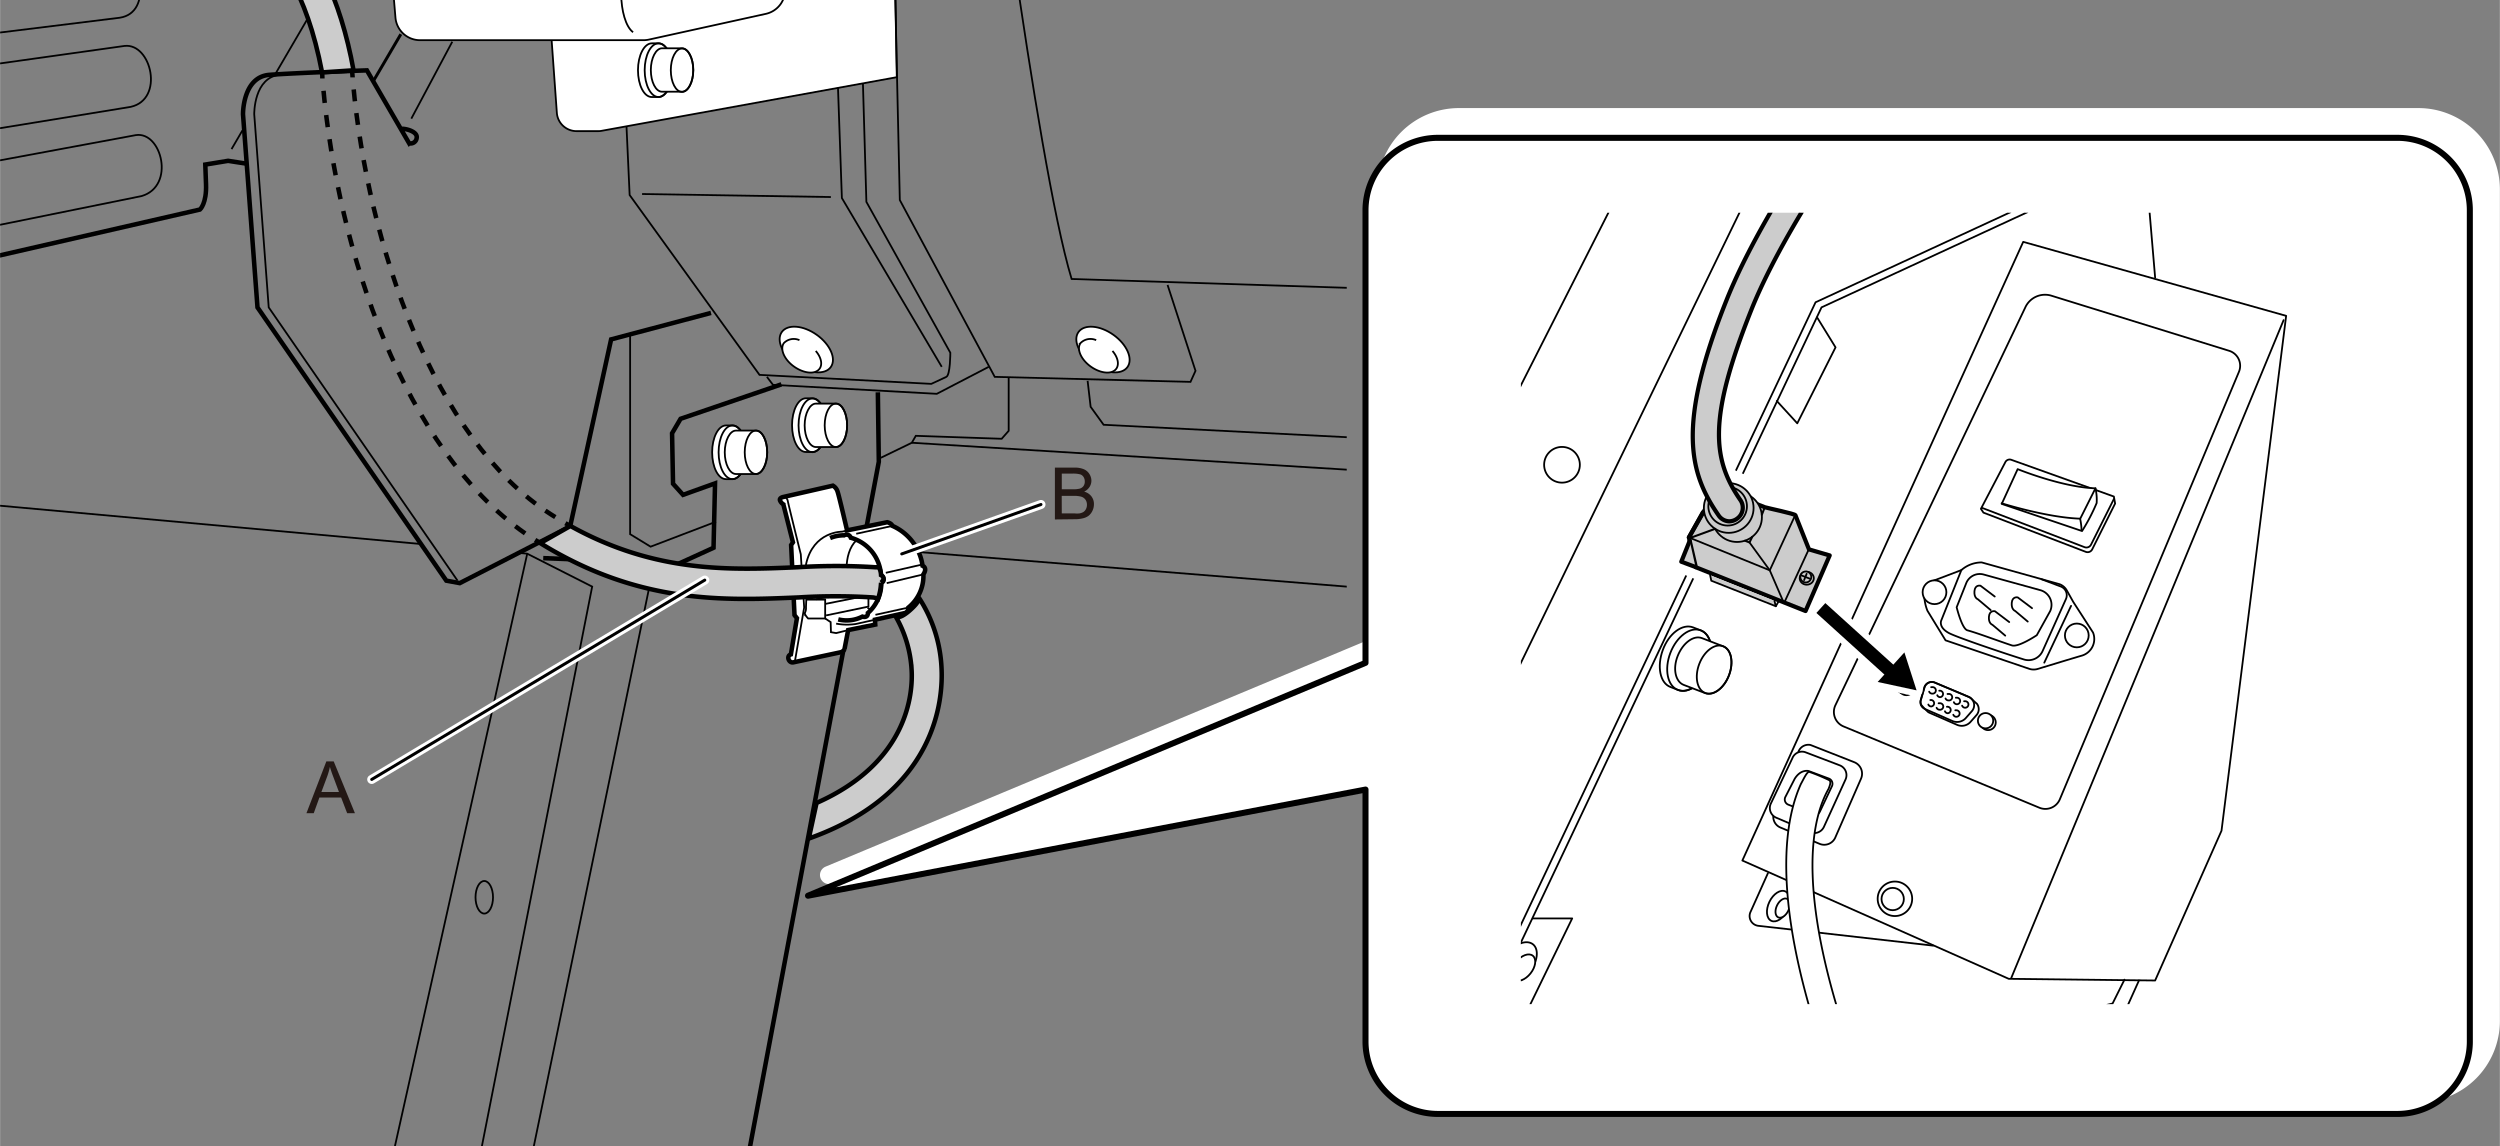 <svg xmlns="http://www.w3.org/2000/svg" xmlns:xlink="http://www.w3.org/1999/xlink" width="146.14mm" height="67.01mm" viewBox="0 0 414.24 189.96"><rect x="0" y="0" width="414.24" height="189.96" fill="#808080" stroke="none"/><defs><style>.cls-1,.cls-10,.cls-11,.cls-12,.cls-17,.cls-22,.cls-3,.cls-5,.cls-6,.cls-9{fill:none;}.cls-2{clip-path:url(#clip-path);}.cls-10,.cls-12,.cls-15,.cls-17,.cls-18,.cls-20,.cls-21,.cls-22,.cls-24,.cls-3,.cls-4,.cls-5,.cls-6,.cls-7,.cls-8,.cls-9{stroke:#000;}.cls-10,.cls-3,.cls-4,.cls-5,.cls-6,.cls-7,.cls-8,.cls-9{stroke-miterlimit:10;}.cls-17,.cls-18,.cls-21,.cls-3,.cls-4{stroke-width:0.3px;}.cls-14,.cls-15,.cls-18,.cls-19,.cls-24,.cls-4,.cls-7{fill:#fff;}.cls-10,.cls-5,.cls-7,.cls-8,.cls-9{stroke-width:0.75px;}.cls-12,.cls-6{stroke-width:0.5px;}.cls-20,.cls-21,.cls-8{fill:#ccc;}.cls-9{stroke-dasharray:1.97 1.97;}.cls-10{stroke-dasharray:2.02 2.02;}.cls-11,.cls-14,.cls-23{stroke:#fff;}.cls-11,.cls-12,.cls-14,.cls-15,.cls-17,.cls-18,.cls-20,.cls-21,.cls-22,.cls-23,.cls-24{stroke-linecap:round;stroke-linejoin:round;}.cls-11{stroke-width:1.5px;}.cls-13{fill:#231815;}.cls-14{stroke-width:3px;}.cls-16{clip-path:url(#clip-path-2);}.cls-20,.cls-24{stroke-width:0.7px;}.cls-22{stroke-width:0.34px;}.cls-23{stroke-width:2px;}</style><clipPath id="clip-path"><rect class="cls-1" width="223.15" height="189.96"/></clipPath><clipPath id="clip-path-2"><rect class="cls-1" x="252.01" y="35.25" width="131.15" height="131.15"/></clipPath></defs><g id="レイヤー_3" data-name="レイヤー 3"><g class="cls-2"><path class="cls-3" d="M91.15-47.47l.33,29.63L96-18l6-.33,2.32,50.65,21.52,29.8,28.47,1.49s1.82-.83,2.49-1.16.66-4,.66-4l-13.91-25-2.32-79.62"/><polyline class="cls-3" points="136.68 -46.81 139.49 32.82 156.04 60.79"/><line class="cls-3" x1="106.38" y1="32.15" x2="137.67" y2="32.65"/><line class="cls-3" x1="45.54" y1="12.38" x2="81.72" y2="-49.62"/><line class="cls-3" x1="38.35" y1="24.71" x2="40.15" y2="21.62"/><path class="cls-4" d="M126.25-12.37l21.85-5.3.49,30.46L99.72,21.67a2.88,2.88,0,0,1-.59.06H95.52a3.27,3.27,0,0,1-3.26-3L91,1.2"/><path class="cls-4" d="M109.11,7.18H108c-1.27,0-2.3,2-2.3,4.45s1,4.45,2.3,4.45h1.07c1.27,0,2.3-2,2.3-4.45S110.38,7.18,109.11,7.18Z"/><ellipse class="cls-3" cx="109.11" cy="11.63" rx="2.3" ry="4.45"/><path class="cls-4" d="M113,8h-3.31c-1,0-1.86,1.61-1.86,3.6s.83,3.6,1.86,3.6H113c1,0,1.87-1.61,1.87-3.6S114,8,113,8Z"/><ellipse class="cls-3" cx="113" cy="11.63" rx="1.86" ry="3.6"/><path class="cls-4" d="M69.59,6.66h37a4.38,4.38,0,0,0,.88-.09l19.4-4.27A4.08,4.08,0,0,0,130.08-2l-.7-8.31a4.08,4.08,0,0,0-4.17-3.75l-37.36.88a3.89,3.89,0,0,0-1.3.25L67.78-6.16A4.08,4.08,0,0,0,65.1-2l.41,4.88A4.09,4.09,0,0,0,69.59,6.66Z"/><path class="cls-3" d="M126.25-13.37,105.06-6.58c-3,1-2.65,10.1-.17,11.92"/><ellipse class="cls-3" cx="136.68" cy="97.29" rx="1.74" ry="3.23"/><ellipse class="cls-3" cx="80.23" cy="148.69" rx="1.45" ry="2.7"/><path class="cls-4" d="M121.36,70.5h-1.07c-1.27,0-2.3,2-2.3,4.45s1,4.45,2.3,4.45h1.07c1.27,0,2.3-2,2.3-4.45S122.63,70.5,121.36,70.5Z"/><ellipse class="cls-3" cx="121.36" cy="74.95" rx="2.3" ry="4.45"/><path class="cls-4" d="M125.25,71.35h-3.31c-1,0-1.86,1.61-1.86,3.6s.83,3.6,1.86,3.6h3.31c1,0,1.87-1.62,1.87-3.6S126.28,71.35,125.25,71.35Z"/><ellipse class="cls-3" cx="125.25" cy="74.95" rx="1.86" ry="3.6"/><path class="cls-4" d="M134.61,66h-1.08c-1.27,0-2.3,2-2.3,4.45s1,4.45,2.3,4.45h1.08c1.27,0,2.3-2,2.3-4.45S135.88,66,134.61,66Z"/><ellipse class="cls-3" cx="134.61" cy="70.48" rx="2.3" ry="4.45"/><path class="cls-4" d="M138.5,66.88h-3.31c-1,0-1.87,1.61-1.87,3.6s.84,3.6,1.87,3.6h3.31c1,0,1.86-1.61,1.86-3.6S139.52,66.88,138.5,66.88Z"/><ellipse class="cls-3" cx="138.5" cy="70.48" rx="1.86" ry="3.6"/><path class="cls-5" d="M129.47,63.69,112.76,69.4l-1.41,2.4.16,8.36L113.17,82l5.3-1.9-.25,10.67L111,94.07s-2.73-.75-3.23-.83S90,92.49,90,92.49"/><line class="cls-3" x1="108.12" y1="94.65" x2="79.73" y2="232.12"/><polyline class="cls-5" points="108.45 232.37 119.29 216.48 145.61 76.52 145.45 65.01"/><polyline class="cls-3" points="118.63 86.45 107.79 90.59 104.4 88.52 104.4 55.33"/><path class="cls-5" d="M117.8,51.85l-16.55,4.39-6.79,31L76.17,96.63l-2.23-.41L42.65,50.94l-2.4-32s-.08-6.21,4.39-6.54,16.14-.74,16.14-.74l7,12.08a1,1,0,0,0,1.24-.83c.25-1.07-1.65-1.57-2.4-1.57"/><path class="cls-3" d="M75.8,96.22,44.51,50.94l-2.4-32S42,12.7,46.5,12.37"/><line class="cls-6" x1="61.94" y1="13.28" x2="66.4" y2="5.67"/><line class="cls-3" x1="68.14" y1="19.66" x2="74.93" y2="6.91"/><path class="cls-5" d="M41,27.15l-3.22-.5L34,27.27l.12,3.23c.13,3.23-1,4.22-1,4.22L-38.38,51.11c-2.24-.25-3.35-3.11-3.35-3.11l-59.84-1.24"/><polyline class="cls-3" points="86.05 91.63 87.34 91.75 98.11 97.21 71.62 231.63"/><line class="cls-3" x1="-96.4" y1="75.03" x2="69.63" y2="90.14"/><line class="cls-3" x1="87.35" y1="91.75" x2="55.56" y2="234.11"/><path class="cls-3" d="M23.45,32.49l-44,8.93c-6.95,1.16-7.94-9.6-1.48-10.76l44.52-8.27C26.76,21.73,29.08,30.83,23.45,32.49Z"/><path class="cls-3" d="M-22.49,24.91c-7,.95-8.07-10.18-1.7-11L20.63,7.61c4.43-.49,6.63,8.86,1,10.1Z"/><path class="cls-3" d="M-24.39,8.4c-7,.75-8.2-10.76-1.91-11.34L18.81-7.16c4.56-.33,6.62,9.27,1,10.1Z"/><ellipse class="cls-4" cx="133.59" cy="57.93" rx="2.99" ry="4.99" transform="translate(8.79 132.93) rotate(-54.45)"/><path class="cls-4" d="M135.16,58.16c.87,1,1.17,2.19.64,2.93-.7,1-2.59.82-4.23-.34s-2.39-2.92-1.69-3.9a2.3,2.3,0,0,1,2.58-.48"/><ellipse class="cls-4" cx="182.75" cy="57.93" rx="2.99" ry="4.99" transform="translate(29.37 172.93) rotate(-54.45)"/><path class="cls-4" d="M184.33,58.16c.87,1,1.16,2.19.64,2.93-.7,1-2.6.82-4.23-.34s-2.4-2.92-1.7-3.9a2.31,2.31,0,0,1,2.59-.48"/><polyline class="cls-3" points="147.27 -47.14 149.09 33.15 164.82 62.45 197.26 63.28 198.09 61.45 193.46 47.22"/><polyline class="cls-3" points="127.07 62.45 128.07 63.77 155.22 65.26 163.82 60.79"/><polyline class="cls-3" points="145.94 75.86 151.08 73.37 151.74 72.22 165.97 72.71 167.13 71.39 167.13 62.61"/><path class="cls-3" d="M162.66-46.31s8.94,72.84,14.9,92.54l103.13,3.31"/><polyline class="cls-3" points="180.21 63.11 180.71 67.41 182.86 70.39 280.03 75.36"/><line class="cls-3" x1="143.13" y1="90.75" x2="276.39" y2="101.51"/><line class="cls-3" x1="151.08" y1="73.37" x2="282.18" y2="81.48"/><path class="cls-7" d="M153,95.17a6.77,6.77,0,0,1-2.48,5.5.93.93,0,0,1-.55.91l-5,1.11.05.81-4.49.91-.61,3.18a1,1,0,0,1-.65.5l-7.83,1.67c-.75.15-1.21-1.06-.4-1.32l1-6-.4-.51-.56-11.61.3-.45-1.59-6.29a1.38,1.38,0,0,1-.53-.6c-.22-.46.46-.61.46-.61L138,80.48a1.71,1.71,0,0,1,.78,1c.26.76,1.57,6.41,1.57,6.41L147,86.54s.71.15.86.6a8.52,8.52,0,0,1,5,6.61S153.73,94.06,153,95.17Z"/><path class="cls-3" d="M130.06,82.35a1,1,0,0,1,.45.6c.05.36,2.17,8.89,2.17,8.89l.56,8.83-1.51,8.78"/><path class="cls-3" d="M140.36,87.9l-.81.2s-4.8-.1-6,5.4l.31,5.15.25.66"/><path class="cls-3" d="M133.59,99.36h3.13v3.13H133.9s-.71-.71-.51-1a1.65,1.65,0,0,0,.15-.86Z"/><polyline class="cls-3" points="135.21 99.31 141.22 97.99 143.89 97.99 143.89 100.52 136.87 101.98"/><line class="cls-3" x1="136.82" y1="100.06" x2="143.84" y2="98.65"/><path class="cls-5" d="M138.89,102.64a5.74,5.74,0,0,0,4-.46s.91.31.91-.6a6.54,6.54,0,0,0,2.22-5,.56.56,0,0,0,.4-.55.9.9,0,0,0-.45-.71,6.83,6.83,0,0,0-5-6.21.75.75,0,0,0-1.11-.4,5.91,5.91,0,0,0-2.32.45"/><path class="cls-3" d="M141.92,89.51c-2.37,2.23-1.81,7.37-.7,8.48"/><line class="cls-3" x1="143.74" y1="100.72" x2="144.29" y2="101.07"/><line class="cls-3" x1="146.92" y1="96.63" x2="153.03" y2="95.17"/><line class="cls-3" x1="152.78" y1="93.55" x2="146.77" y2="94.92"/><line class="cls-3" x1="147.88" y1="87.14" x2="141.87" y2="88.45"/><line class="cls-3" x1="145.05" y1="101.88" x2="150.55" y2="100.67"/><path class="cls-3" d="M145,102.69l-3.18.71a9.83,9.83,0,0,1-3.28-.06"/><polyline class="cls-3" points="136.72 102.49 137.63 103.09 137.68 104.76 138.54 104.91 140.56 104.41"/><path class="cls-8" d="M53.35,12C50.76-1.66,45.87-7.76,42.05-11.3l-.48-4.63h2.49l1.51.82C52.14-9,56.38-.36,58.57,11.65Z"/><path class="cls-5" d="M94.54,87.2l-.87-.5"/><path class="cls-9" d="M92,85.69c-.26-.16-.51-.31-.76-.48C71.84,72.82,60.94,40.45,58.49,13.81"/><path class="cls-5" d="M58.41,12.83c0-.33-.06-.66-.08-1"/><path class="cls-5" d="M89.51,90l-.85-.53"/><path class="cls-10" d="M87,88.39C67,74.36,56,42,53.49,14"/><path class="cls-5" d="M53.4,13c0-.33,0-.66-.08-1"/><path class="cls-8" d="M145.47,99.26a2.26,2.26,0,0,0-.91-.26,97.76,97.76,0,0,0-12.21,0c-12.41.53-26.43,1.13-42.84-9l5-2.84c14.12,7.84,26.54,7.31,37.6,6.84A101.93,101.93,0,0,1,145,94c.22,0,.45,0,.67.09a3,3,0,0,1,.31,1.21s.91.44,0,1.26A9.4,9.4,0,0,1,145.47,99.26Z"/><path class="cls-8" d="M152.22,99A23.25,23.25,0,0,1,156,110.67c.28,5.08-.72,20.75-22,28.29l1.29-5.9c15.19-6.71,16-18.21,15.75-22.11a20,20,0,0,0-2.69-8.89s.4.82,2.34-.86S152.22,99,152.22,99Z"/></g><line class="cls-11" x1="116.77" y1="96.13" x2="61.58" y2="129.16"/><line class="cls-12" x1="116.77" y1="96.13" x2="61.58" y2="129.16"/><path class="cls-13" d="M50.76,134.76l3.3-8.59h1.22l3.52,8.59H57.51l-1-2.6H52.91l-.94,2.6Zm2.48-3.52h2.91l-.89-2.38c-.28-.73-.48-1.32-.61-1.78a11.23,11.23,0,0,1-.47,1.64Z"/><line class="cls-11" x1="172.48" y1="83.6" x2="149.41" y2="91.79"/><line class="cls-12" x1="172.48" y1="83.6" x2="149.41" y2="91.79"/><path class="cls-13" d="M174.79,86.08V77.49H178a3.83,3.83,0,0,1,1.57.26,2,2,0,0,1,.94.8,2.14,2.14,0,0,1,.33,1.13,1.93,1.93,0,0,1-.3,1,2.19,2.19,0,0,1-.9.79,2.22,2.22,0,0,1,1.2.78,2.07,2.07,0,0,1,.42,1.3,2.52,2.52,0,0,1-.26,1.12,2.24,2.24,0,0,1-.63.8,2.47,2.47,0,0,1-.94.42,5.44,5.44,0,0,1-1.38.15Zm1.14-5h1.86a4.44,4.44,0,0,0,1.08-.1,1.19,1.19,0,0,0,.65-.43,1.21,1.21,0,0,0,.22-.75,1.32,1.32,0,0,0-.2-.75,1,1,0,0,0-.59-.45,4.86,4.86,0,0,0-1.3-.12h-1.72Zm0,4h2.14a4.58,4.58,0,0,0,.77,0,2,2,0,0,0,.66-.23,1.26,1.26,0,0,0,.43-.48,1.53,1.53,0,0,0,.17-.72,1.48,1.48,0,0,0-.24-.84,1.35,1.35,0,0,0-.69-.5,4.43,4.43,0,0,0-1.25-.14h-2Z"/></g><g id="レイヤー_4" data-name="レイヤー 4"><path class="cls-14" d="M400.74,181.18h-159a12,12,0,0,1-12-12V127.43L137.36,145l92.38-38.59v-75a12,12,0,0,1,12-12h159a12,12,0,0,1,12,12V169.18A12,12,0,0,1,400.74,181.18Z"/><path class="cls-15" d="M397.26,184.59h-159a12,12,0,0,1-12-12V130.84l-92.38,17.59,92.38-38.59v-75a12,12,0,0,1,12-12h159a12,12,0,0,1,12,12V172.59A12,12,0,0,1,397.26,184.59Z"/></g><g id="レイヤー_5" data-name="レイヤー 5"><g class="cls-16"><polygon class="cls-17" points="335.25 40.08 288.71 142.6 332.85 162.2 357.11 162.48 368.11 137.66 378.82 52.34 335.25 40.08"/><line class="cls-17" x1="357.11" y1="46" x2="355.41" y2="25.97"/><path class="cls-17" d="M335.6,50.93l-31.47,65.93a2.6,2.6,0,0,0,1.35,3.52l32.45,13.47a2.6,2.6,0,0,0,3.39-1.4L371,61.61a2.6,2.6,0,0,0-1.63-3.48L339.92,49A3.6,3.6,0,0,0,335.6,50.93Z"/><polyline class="cls-17" points="253.6 152.19 260.51 152.19 252.75 168.12 246.12 168.4"/><ellipse class="cls-18" cx="251.51" cy="159.65" rx="4.02" ry="2.43" transform="translate(-30.09 256.83) rotate(-51.45)"/><ellipse class="cls-18" cx="252.42" cy="160.37" rx="2.53" ry="1.53" transform="translate(-30.32 257.82) rotate(-51.45)"/><ellipse class="cls-18" cx="294.66" cy="150.13" rx="2.7" ry="1.64" transform="translate(31.26 350.1) rotate(-64.2)"/><ellipse class="cls-18" cx="295.37" cy="150.47" rx="1.7" ry="1.03" transform="translate(31.36 350.92) rotate(-64.2)"/><polyline class="cls-18" points="358.8 18.36 350.34 28.51 301.83 50.93 220.46 222.84 202.41 222.84 203.25 210.28 292.8 25.83"/><polyline class="cls-17" points="357.81 17.51 349.35 27.67 300.84 50.09 219.47 221.99"/><path class="cls-18" d="M294.21,134.13l-.19.4a1.92,1.92,0,0,0,1,2.6l6.48,2.7a2,2,0,0,0,2.59-1l4.28-9.79a2.05,2.05,0,0,0-1.13-2.74L300,123.45a1.76,1.76,0,0,0-2,1.13"/><path class="cls-18" d="M297,125.64l-3.55,7.48a1.74,1.74,0,0,0,.87,2.38l5.62,2.41a1.76,1.76,0,0,0,2.28-.88l3.59-7.87a1.74,1.74,0,0,0-1-2.35l-5.67-2.16A1.71,1.71,0,0,0,297,125.64Z"/><path class="cls-17" d="M297.38,129.06l-1.54,3a.92.92,0,0,0,.48,1.28l4.06,1.62a.92.92,0,0,0,1.18-.47l2-4.22A.93.93,0,0,0,303,129l-3.3-1.23S298.41,127.4,297.38,129.06Z"/><path class="cls-18" d="M318.85,98.56a7.37,7.37,0,0,0,.53,2.65l3,4.9,13.89,4.73a2.37,2.37,0,0,0,1.42,0c1.69-.51,5.9-1.8,7.33-2.21a2.88,2.88,0,0,0,1.8-3.81l-3.28-5.08-1.06-1.89a2.31,2.31,0,0,0-1.23-1.05L328.37,93.2A5.13,5.13,0,0,0,325,94.47l-4.66,1.77A2.58,2.58,0,0,0,318.85,98.56Z"/><line class="cls-17" x1="343.18" y1="100.4" x2="338.74" y2="109.81"/><circle class="cls-17" cx="344.13" cy="105.3" r="1.97"/><circle class="cls-18" cx="320.55" cy="98.14" r="1.97"/><path class="cls-18" d="M333.29,76.2a.8.8,0,0,0-1,.38l-4.05,7.74.42.63,16.94,6.49A.85.85,0,0,0,346.7,91l3.78-7.56-.21-1.16Z"/><path class="cls-17" d="M328.48,84.18l16.93,6.49a.86.86,0,0,0,1.08-.42l3.78-7.55"/><path class="cls-18" d="M345,88,331.69,83.5l2.64-5.76s7.33,3,12.89,3.18a8.3,8.3,0,0,1,.2,2.44A31.71,31.71,0,0,1,345,88Z"/><path class="cls-17" d="M331.68,83.4s7.46,2.36,13,2.55a11,11,0,0,1,.24,1.9"/><line class="cls-17" x1="344.7" y1="85.95" x2="347.22" y2="80.92"/><line class="cls-17" x1="204.95" y1="156.7" x2="272.21" y2="24"/><circle class="cls-17" cx="258.82" cy="77.02" r="2.96"/><circle class="cls-17" cx="228.21" cy="138.08" r="2.96"/><polyline class="cls-17" points="233.86 195.2 350.06 166.29 352.03 162.34"/><path class="cls-17" d="M292.94,144.71l-2.88,6.41a1.63,1.63,0,0,0,1.31,2.3l28.93,3.28"/><line class="cls-17" x1="378.4" y1="53.05" x2="333.27" y2="162.06"/><polyline class="cls-17" points="348.22 166.85 351.89 168.12 354.43 162.48"/><polyline class="cls-17" points="294.42 66.45 297.81 70.15 304.15 57.56 301.09 52.59"/><circle class="cls-17" cx="313.99" cy="148.94" r="2.86"/><circle class="cls-17" cx="313.62" cy="148.98" r="1.85"/><path class="cls-18" d="M281.82,104.46l-1.29-.5c-1.73-.66-4,1-5,3.74s-.48,5.48,1.26,6.14l1.29.5c1.74.66,4-1,5-3.74S283.56,105.12,281.82,104.46Z"/><ellipse class="cls-17" cx="279.93" cy="109.4" rx="5.29" ry="3.37" transform="translate(77.63 331.67) rotate(-69.04)"/><path class="cls-18" d="M285.53,107.1,282,105.74c-1.37-.52-3.14.8-4,2.94s-.38,4.3,1,4.82l3.53,1.35c1.36.52,3.13-.79,3.95-2.93S286.89,107.62,285.53,107.1Z"/><ellipse class="cls-17" cx="284.05" cy="110.97" rx="4.15" ry="2.64" transform="translate(78.8 336.52) rotate(-69.04)"/><path class="cls-17" d="M325,94.47l-3.32,8.32s-.56,1.13,1.27,2.12c1.33.71,9,3.3,12.41,4.37a2.56,2.56,0,0,0,3.11-1.41l3.86-8.6a1.55,1.55,0,0,0-.94-2.11L338.31,96"/><path class="cls-17" d="M326,104.45c1.93.54,5,1.72,7.37,2.5,1.08.36,4.13-1.69,4.13-1.69l2.22-4a2.52,2.52,0,0,0-1.63-3.46l-9.41-2.6a2.42,2.42,0,0,0-2.87,1.43l-1.59,4S325.09,104.2,326,104.45Z"/><path class="cls-17" d="M332.93,103.08l-2.36-1.79s-.9-.23-1,.9.57,1.34.57,1.34l2.13,1.8"/><path class="cls-17" d="M330.53,98.85l-2.36-1.79s-.9-.23-1,.9.56,1.34.56,1.34l2.13,1.8"/><path class="cls-17" d="M336.71,100.78,334.35,99s-.9-.23-1,.89.56,1.35.56,1.35L336,103"/><path class="cls-18" d="M326.68,115.8a1.45,1.45,0,0,0-.47-.32l-5.59-2.36a1.28,1.28,0,0,0-1.74.84l-.58,2a1.18,1.18,0,0,0,.06.85,8.14,8.14,0,0,0,.95,1,1.08,1.08,0,0,0,.4.3l4.57,2a1.94,1.94,0,0,0,2.28-.53l1-1.14a1.49,1.49,0,0,0,0-1.84C327.42,116.51,326.81,115.93,326.68,115.8Z"/><circle class="cls-17" cx="329.43" cy="119.72" r="1.27"/><circle class="cls-17" cx="315.89" cy="113.93" r="1.27"/><circle class="cls-18" cx="329.01" cy="119.43" r="1.27"/><circle class="cls-18" cx="315.47" cy="113.65" r="1.27"/><path class="cls-17" d="M320.62,113.12l5.59,2.36a1.49,1.49,0,0,1,.57,2.32l-1,1.14a1.94,1.94,0,0,1-2.28.53l-4.57-2a1.21,1.21,0,0,1-.67-1.44l.58-2A1.28,1.28,0,0,1,320.62,113.12Z"/><path class="cls-17" d="M320,113.87l.16,0a.54.54,0,1,1,0,1.07.53.53,0,0,1-.49-.32"/><path class="cls-17" d="M321.34,114.46a.41.41,0,0,1,.16,0,.54.54,0,0,1,0,1.07.53.53,0,0,1-.49-.32"/><path class="cls-17" d="M322.71,115a.45.45,0,0,1,.16,0,.54.54,0,1,1,0,1.07.53.53,0,0,1-.49-.32"/><path class="cls-17" d="M324.09,115.62a.41.41,0,0,1,.16,0,.54.54,0,1,1-.49.74"/><path class="cls-17" d="M325.46,116.2l.16,0a.54.54,0,1,1-.49.74"/><path class="cls-17" d="M319.86,116l.16,0a.54.54,0,0,1,0,1.07.53.53,0,0,1-.49-.32"/><path class="cls-17" d="M321.23,116.54a.45.45,0,0,1,.16,0,.54.54,0,1,1,0,1.07.53.53,0,0,1-.49-.32"/><path class="cls-17" d="M322.61,117.12a.41.41,0,0,1,.16,0,.54.54,0,0,1,0,1.07.53.53,0,0,1-.49-.32"/><path class="cls-17" d="M324,117.7a.44.44,0,0,1,.16,0,.54.54,0,1,1-.49.74"/><path class="cls-18" d="M298.42,129.89c-4.62,10.25-2.66,27.9,5.78,50.08,9,23.68,24.31,49.45,42,70.7l3.4-2.82C314.48,205.6,292.4,149.62,303,130.71c.28-.7.44-1.26.07-1.44a31,31,0,0,0-3.33-1.38C299.3,128.06,298.81,129.22,298.42,129.89Z"/><path class="cls-19" d="M287,77.56c1,1.13,10.46,3.68,10.46,3.68l4.44,6.9,2,.14,2,5.5L301,104.11l-23.08-9.34-1.84-3,1-1.69-1.27-3.38,3.8-8.32a46.43,46.43,0,0,1,1-16.78s4.09-24.82,5.5-16.08c0,0,18.47-37.79,45.27-60.92,0,0,2.68-1.41,4.51,1.69a3.87,3.87,0,0,1-.56,5.08,357.84,357.84,0,0,0-25.67,31.45C298.4,38.75,287.19,57.44,287,77.56Z"/><path class="cls-20" d="M292.42,84.05l-5.55-2.17c-.8-.28-2.09-.83-2.75-.33l-1.73,3.08-2.54,4.43L281,94l18.18,7.25,4-9.21-3.43-1-2.25-5.66C297.46,85.15,292.82,84.19,292.42,84.05Z"/><ellipse class="cls-21" cx="299.38" cy="95.82" rx="1.17" ry="1.07"/><circle class="cls-21" cx="287.83" cy="85.69" r="4.12"/><polyline class="cls-17" points="279.85 89.06 293.25 94.51 297.48 85.34"/><polyline class="cls-17" points="289.89 89.89 293.25 94.51 295.61 99.96 299.73 91"/><circle class="cls-21" cx="286.45" cy="84.18" r="4.12"/><circle class="cls-17" cx="286.27" cy="83.89" r="3.2"/><circle class="cls-21" cx="299.22" cy="95.61" r="0.91"/><path class="cls-20" d="M286.56,86.39a2.2,2.2,0,0,1-1.8-1c-4.81-6.94-7-14.82,1.32-35.64,7.78-19.53,31.2-51.05,45.4-64.12a2.2,2.2,0,0,1,3.12.13,2.2,2.2,0,0,1-.13,3.12c-13.78,12.69-36.92,44-44.29,62.51-7.1,17.83-6.53,24.63-1.79,31.49a2.21,2.21,0,0,1-.56,3.07A2.24,2.24,0,0,1,286.56,86.39Z"/><polyline class="cls-22" points="289.15 89.6 289.89 89.89 290.34 88.97"/><rect class="cls-23" x="307.03" y="97.86" width="2.21" height="15.97" transform="matrix(0.67, -0.74, 0.74, 0.67, 22.85, 263.21)"/><polygon class="cls-23" points="311.13 113.01 317.58 114.4 315.56 108.11 311.13 113.01"/><rect x="307.03" y="97.86" width="2.21" height="15.97" transform="matrix(0.67, -0.74, 0.74, 0.67, 22.85, 263.21)"/><polygon points="311.13 113.01 317.58 114.4 315.56 108.11 311.13 113.01"/><line class="cls-22" x1="291.94" y1="85.3" x2="292.42" y2="84.05"/><line class="cls-24" x1="279.85" y1="89.06" x2="282.16" y2="84.91"/><line class="cls-22" x1="280.24" y1="89.08" x2="284.19" y2="87.63"/></g><line class="cls-18" x1="298.42" y1="95.32" x2="299.88" y2="95.89"/><line class="cls-18" x1="299.36" y1="95.09" x2="298.94" y2="96.13"/><polyline class="cls-21" points="294.03 99.57 294.25 100.46 283.56 96.23 283.37 95.32"/><polyline class="cls-20" points="280.95 93.96 278.59 93.08 279.98 89.63"/><line class="cls-17" x1="294.71" y1="99.67" x2="294.25" y2="100.46"/></g></svg>